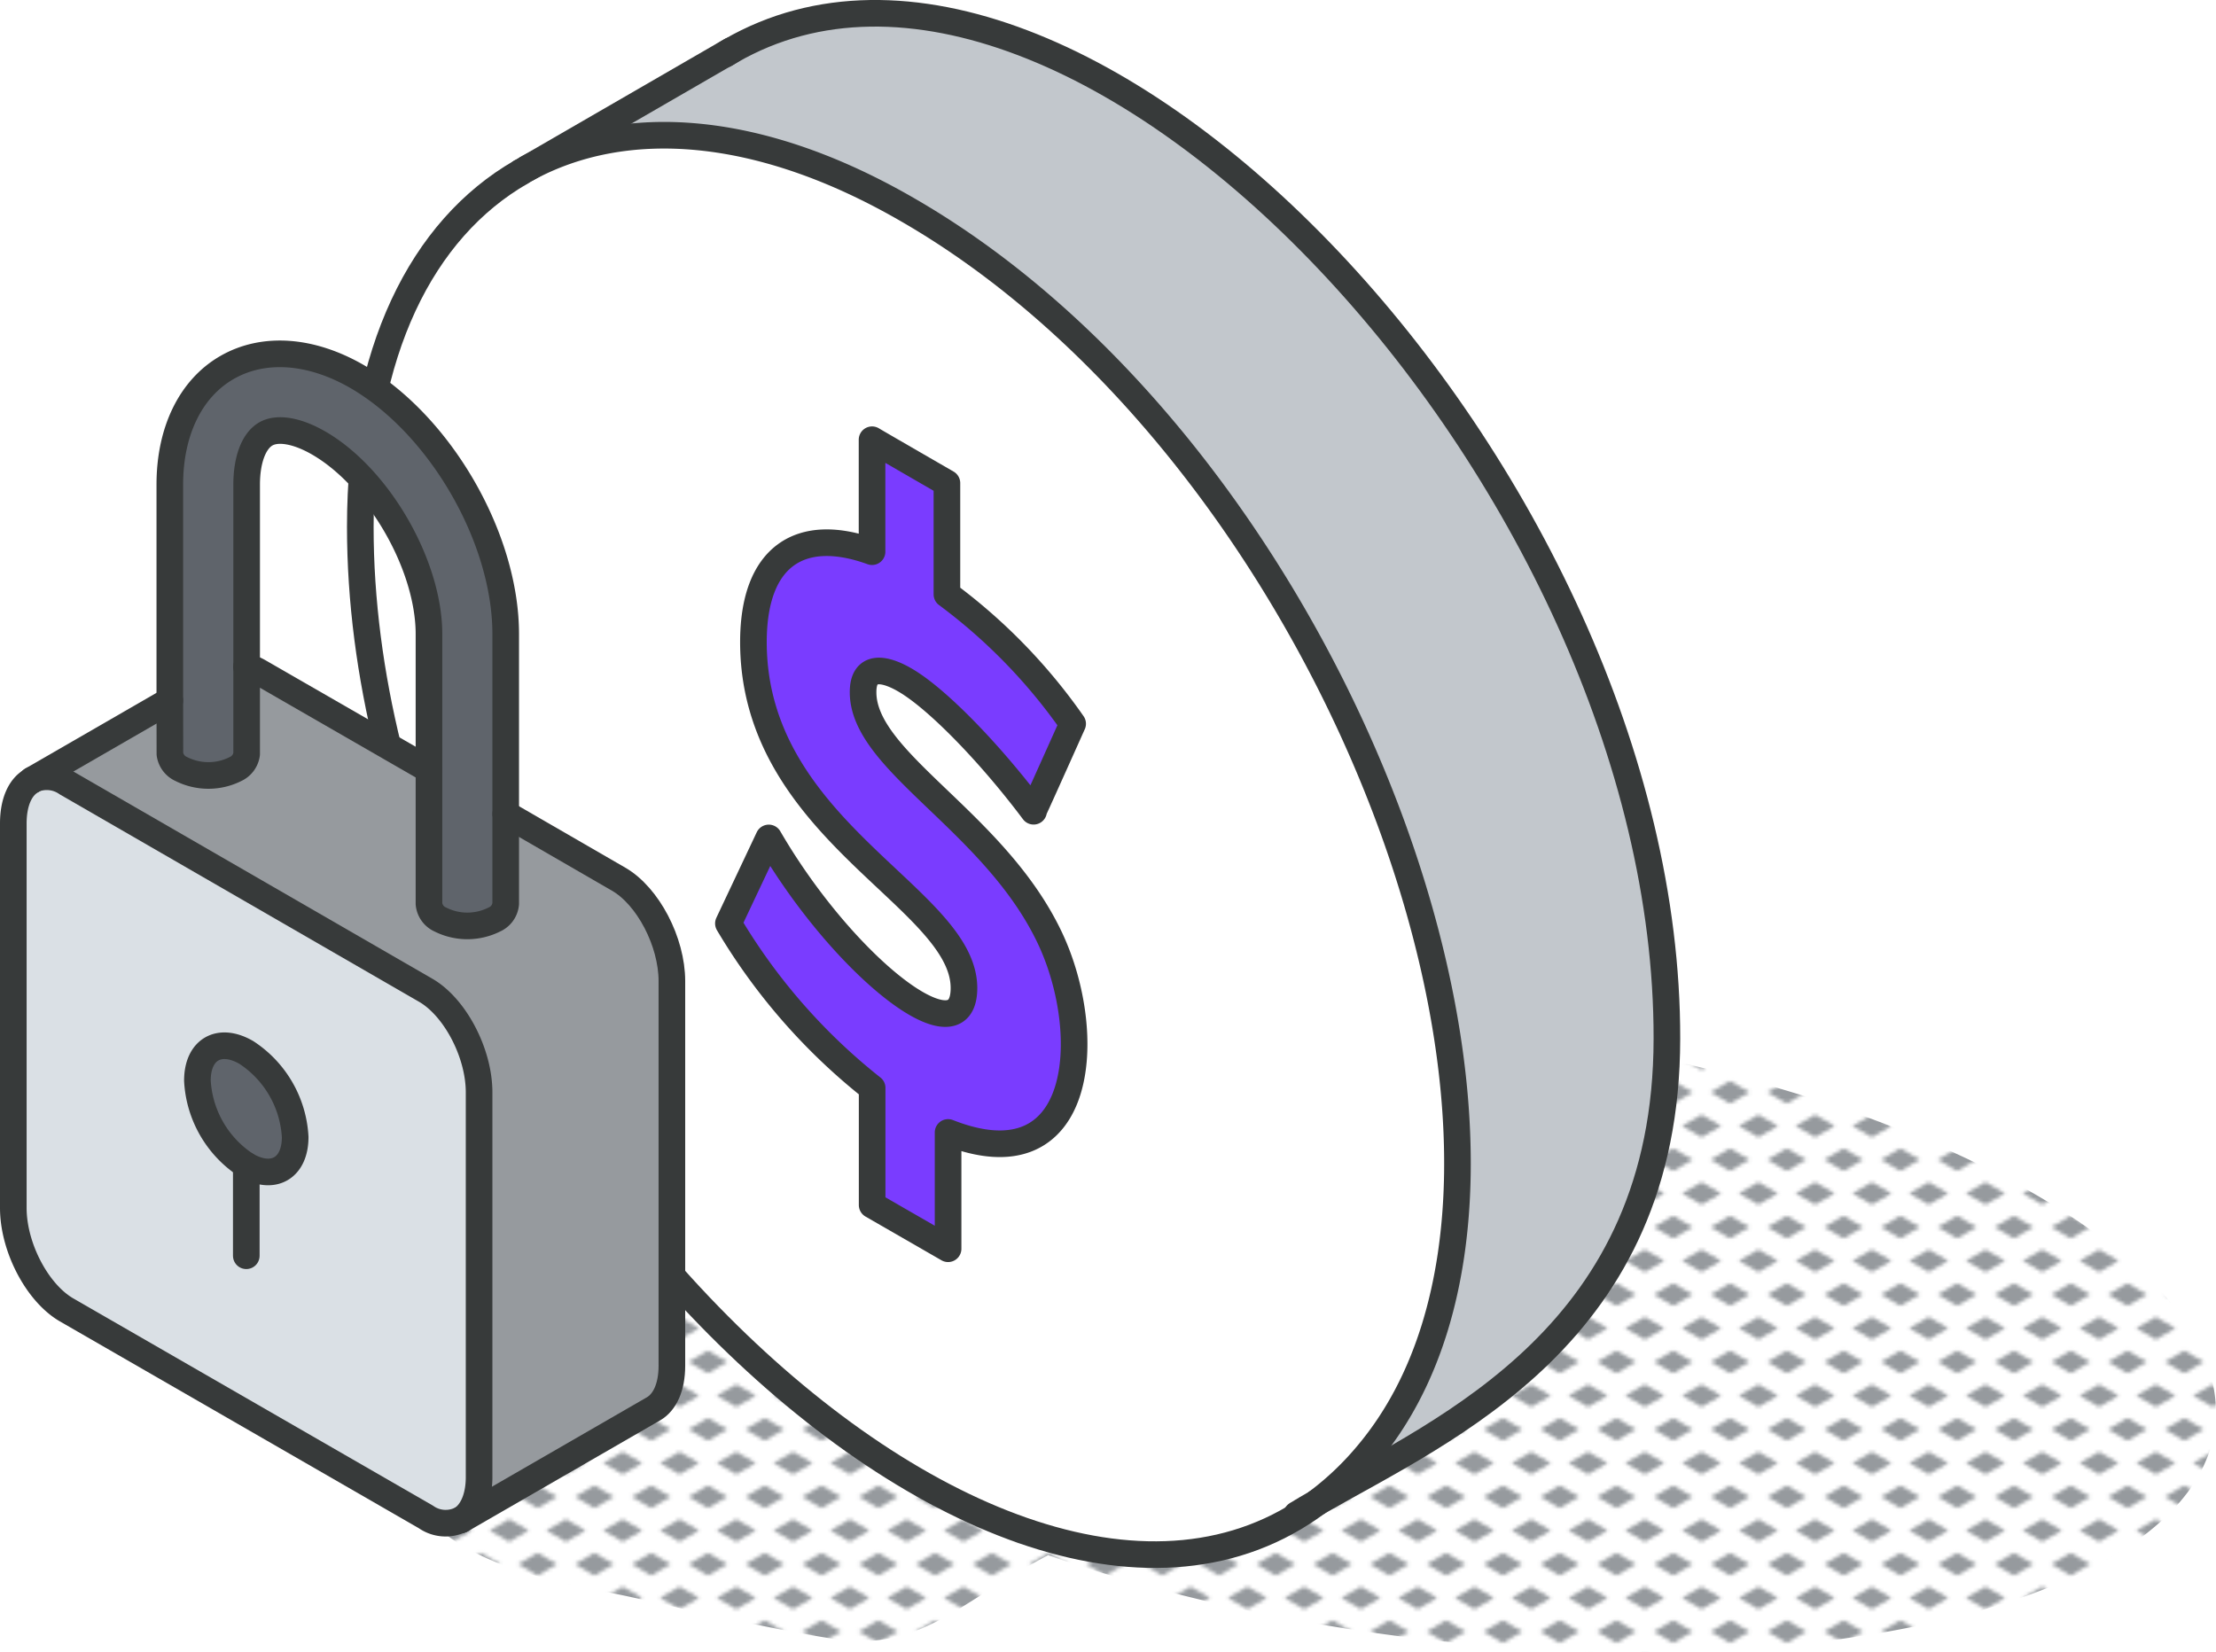 <svg xmlns="http://www.w3.org/2000/svg" xmlns:xlink="http://www.w3.org/1999/xlink" viewBox="0 0 249.77 186.23"><defs><style>.cls-1,.cls-7{fill:none;}.cls-2{fill:#969a9e;}.cls-3{fill:url(#New_Pattern_Swatch_3);}.cls-4{fill:#c2c7cc;}.cls-5{fill:#fff;}.cls-6{fill:#5f646b;}.cls-7{stroke:#373a3a;stroke-linecap:round;stroke-linejoin:round;stroke-width:3px;}.cls-8{fill:#dae0e5;}</style><pattern id="New_Pattern_Swatch_3" data-name="New Pattern Swatch 3" width="16" height="19" patternTransform="translate(9.39 -6.07) scale(0.4)" patternUnits="userSpaceOnUse" viewBox="0 0 16 19"><rect class="cls-1" width="16" height="19"/><polygon class="cls-2" points="16 22.18 10.5 19 16 15.82 21.5 19 16 22.18"/><polygon class="cls-2" points="8 12.68 2.5 9.5 8 6.33 13.5 9.5 8 12.68"/><polygon class="cls-2" points="0 22.18 -5.5 19 0 15.82 5.5 19 0 22.18"/><polygon class="cls-2" points="16 3.18 10.5 0 16 -3.17 21.5 0 16 3.18"/><polygon class="cls-2" points="0 3.18 -5.5 0 0 -3.17 5.5 0 0 3.18"/></pattern></defs><g id="Layer_2" data-name="Layer 2"><g id="icons_design" data-name="icons design"><path class="cls-3" d="M229.24,134.55C198.37,116.73,143.87,109.34,107.5,118c-9.73,2.33-17.16,5.59-22.25,9.43l-.1,0a25.4,25.4,0,0,0,.49,13.06l-5.45-2.12c-5.06-2-11.94,2.2-13,7.37-1,5-.59,8.94.18,13.92,0,.24.07.45.1.66-.19.25-.38.53-.56.81-4.85-.69-9.68-1-14.59.12-5.91,1.42-6,9-1.58,12.1,6.22,4.3,14,5.25,21.26,6.88s14.46,3.31,21.75,4.49c7.85,1.28,12.33-2.06,18.61-6.05q2.84-1.8,5.78-3.36c31,10.86,71.9,14.27,101.12,7.27C255.65,173.88,260.11,152.37,229.24,134.55Z"/><g id="money_coin" data-name="money coin"><path class="cls-4" d="M82.39,5.72C121.09-16.75,188,53.89,187.89,117.08c0,33.29-24.73,43.84-39.4,52.27a33.59,33.59,0,0,0,5.72-5.45c26.82-32-3.07-112-51.8-140.19C85.68,14.06,70.51,13,59.39,19l23-13.3Z"/><path class="cls-5" d="M148.48,169.36C112.29,196.3,40.62,125.88,40.61,59.4c0-19.71,7-33.46,18.11-40,.22-.13.44-.26.67-.38,11.16-6,26.29-5,43,4.7,48.73,28.16,78.62,108.2,51.8,140.19a33.59,33.59,0,0,1-5.72,5.45Zm-41.66-41.7c15.48,6.15,16.56-11.13,11.49-21.89C112.1,92.59,97.24,85.92,97.24,78c0-3.11,2.34-2.76,4.69-1.4,3.72,2.14,9.78,8.47,14.53,14.81a.25.25,0,0,0,0-.07l4.4-9.79A63,63,0,0,0,106.83,67V54.52c-6.23-3.6-8-4.63-8.44-4.89h0l0,0,0,0s0,0,0,0h0s0,0,0,0V62.18c-8-2.89-13.37.39-13.37,10.19,0,21.27,23.72,28.79,23.73,39,0,8.28-13.64-2.5-22-16.92l-4.55,9.64a67.54,67.54,0,0,0,16.2,18.54v13.2l8.56,4.93Z"/><path d="M118.31,105.77c5.07,10.76,4,28-11.49,21.89v13.11l-8.56-4.93v-13.2a67.54,67.54,0,0,1-16.2-18.54l4.55-9.64c8.37,14.42,22,25.2,22,16.92,0-10.22-23.72-17.74-23.73-39,0-9.8,5.4-13.08,13.37-10.19V49.57s0,0,0,0h0s0,0,0,0l0,0,0,0h0c.43.26,2.21,1.29,8.44,4.89V67A63,63,0,0,1,120.9,81.59l-4.4,9.79a.25.25,0,0,1,0,.07c-4.75-6.34-10.81-12.67-14.53-14.81-2.35-1.36-4.7-1.71-4.69,1.4C97.24,85.92,112.1,92.59,118.31,105.77Z" fill="#7A3CFF"/><path class="cls-7" d="M148.48,169.36C112.29,196.3,40.62,125.88,40.61,59.4c0-19.71,6.93-33.56,18.11-40"/><path class="cls-7" d="M59.39,19c11.12-6.05,26.29-5,43,4.7,48.73,28.16,78.62,108.2,51.8,140.19a33.59,33.59,0,0,1-5.72,5.45"/><path class="cls-7" d="M116.5,91.38a.25.25,0,0,1,0,.07c-4.75-6.34-10.81-12.67-14.53-14.81-2.35-1.36-4.7-1.71-4.69,1.4,0,7.88,14.86,14.55,21.07,27.73,5.07,10.76,4,28-11.49,21.89v13.11l-8.56-4.93v-13.2a67.54,67.54,0,0,1-16.2-18.54l4.55-9.64c8.37,14.42,22,25.2,22,16.92,0-10.22-23.72-17.74-23.73-39,0-9.8,5.4-13.08,13.37-10.19V49.57s0,0,0,0h0s0,0,0,0l0,0,0,0h0c.43.26,2.21,1.29,8.44,4.89V67A63,63,0,0,1,120.9,81.59c-3.1,6.92-4.07,9.06-4.34,9.63"/><path class="cls-7" d="M146.15,170.73c.75-.46,1.52-.91,2.33-1.37h0c14.67-8.43,39.38-19,39.4-52.27C188,53.89,121.17-16.61,82.39,5.72l-.66.4"/><path class="cls-7" d="M58.72,19.39c.22-.13.44-.26.67-.38l23-13.3"/></g><path class="cls-8" d="M27.76,131.36a12.15,12.15,0,0,1-5.51-9.54c0-3.51,2.46-4.94,5.51-3.18a12.18,12.18,0,0,1,5.51,9.54C33.27,131.69,30.8,133.12,27.76,131.36ZM1.5,92.82v43.35c0,4.43,2.69,9.57,6,11.49L48,171a3.87,3.87,0,0,0,3.94.31l.09,0c1.22-.77,2-2.45,2-4.81V123.14c0-4.43-2.7-9.58-6-11.5L7.52,88.27a3.92,3.92,0,0,0-3.86-.36l-.08,0C2.3,88.69,1.5,90.4,1.5,92.82Z"/><path class="cls-2" d="M19.14,79,3.66,87.91a3.92,3.92,0,0,1,3.86.36L48,111.64c3.32,1.92,6,7.07,6,11.5v43.35c0,2.36-.77,4-2,4.81l21.62-12.48c1.28-.74,2.08-2.44,2.08-4.87V110.6c0-4.43-2.69-9.58-6-11.49L57,91.75v10.13a2.15,2.15,0,0,1-1.27,1.77,6.78,6.78,0,0,1-6.11,0,2.15,2.15,0,0,1-1.27-1.77V86.76l-19.1-11a5.65,5.65,0,0,0-1.45-.6V85h0a2.18,2.18,0,0,1-1.25,1.69,6.8,6.8,0,0,1-6.12,0A2.18,2.18,0,0,1,19.15,85h0Z"/><path class="cls-6" d="M19.14,79V85h0a2.18,2.18,0,0,0,1.25,1.69,6.8,6.8,0,0,0,6.12,0A2.18,2.18,0,0,0,27.77,85h0V54.62c0-2.81.8-4.94,2.12-5.7s3.56-.39,6,1c6.74,3.89,12.43,13.75,12.43,21.54v30.4a2.15,2.15,0,0,0,1.27,1.77,6.78,6.78,0,0,0,6.11,0A2.15,2.15,0,0,0,57,101.88V71.48c0-10.86-7.37-23.61-16.76-29-5.22-3-10.56-3.38-14.64-1s-6.44,7.17-6.44,13.19Z"/><path class="cls-6" d="M22.25,121.82a12.15,12.15,0,0,0,5.51,9.54c3,1.76,5.51.33,5.51-3.18a12.18,12.18,0,0,0-5.51-9.54C24.71,116.88,22.25,118.31,22.25,121.82Z"/><path class="cls-7" d="M52,171.3c1.22-.77,2-2.45,2-4.81V123.14c0-4.43-2.7-9.58-6-11.5L7.52,88.27a3.92,3.92,0,0,0-3.86-.36"/><path class="cls-7" d="M3.58,88C2.3,88.69,1.5,90.4,1.5,92.82v43.35c0,4.43,2.69,9.57,6,11.49L48,171a3.87,3.87,0,0,0,3.94.31"/><path class="cls-7" d="M22.25,121.82c0-3.51,2.46-4.94,5.51-3.18a12.18,12.18,0,0,1,5.51,9.54c0,3.51-2.47,4.94-5.51,3.18A12.15,12.15,0,0,1,22.25,121.82Z"/><line class="cls-7" x1="27.76" y1="131.36" x2="27.76" y2="141.56"/><path class="cls-7" d="M51.94,171.35l21.71-12.53c1.28-.74,2.08-2.44,2.08-4.87V110.6c0-4.43-2.69-9.58-6-11.49L57,91.75"/><path class="cls-7" d="M48.33,86.76l-19.1-11a5.65,5.65,0,0,0-1.45-.6"/><line class="cls-7" x1="19.14" y1="78.97" x2="3.58" y2="87.95"/><path class="cls-7" d="M19.14,79V54.62c0-6,2.34-10.83,6.44-13.19s9.42-2,14.64,1C49.61,47.87,57,60.62,57,71.48v30.4a2.15,2.15,0,0,1-1.27,1.77,6.78,6.78,0,0,1-6.11,0,2.15,2.15,0,0,1-1.27-1.77V71.48c0-7.79-5.69-17.65-12.43-21.54-2.44-1.41-4.68-1.79-6-1s-2.12,2.89-2.12,5.7V85h0a2.18,2.18,0,0,1-1.25,1.69,6.8,6.8,0,0,1-6.12,0A2.18,2.18,0,0,1,19.15,85h0Z"/></g></g></svg>